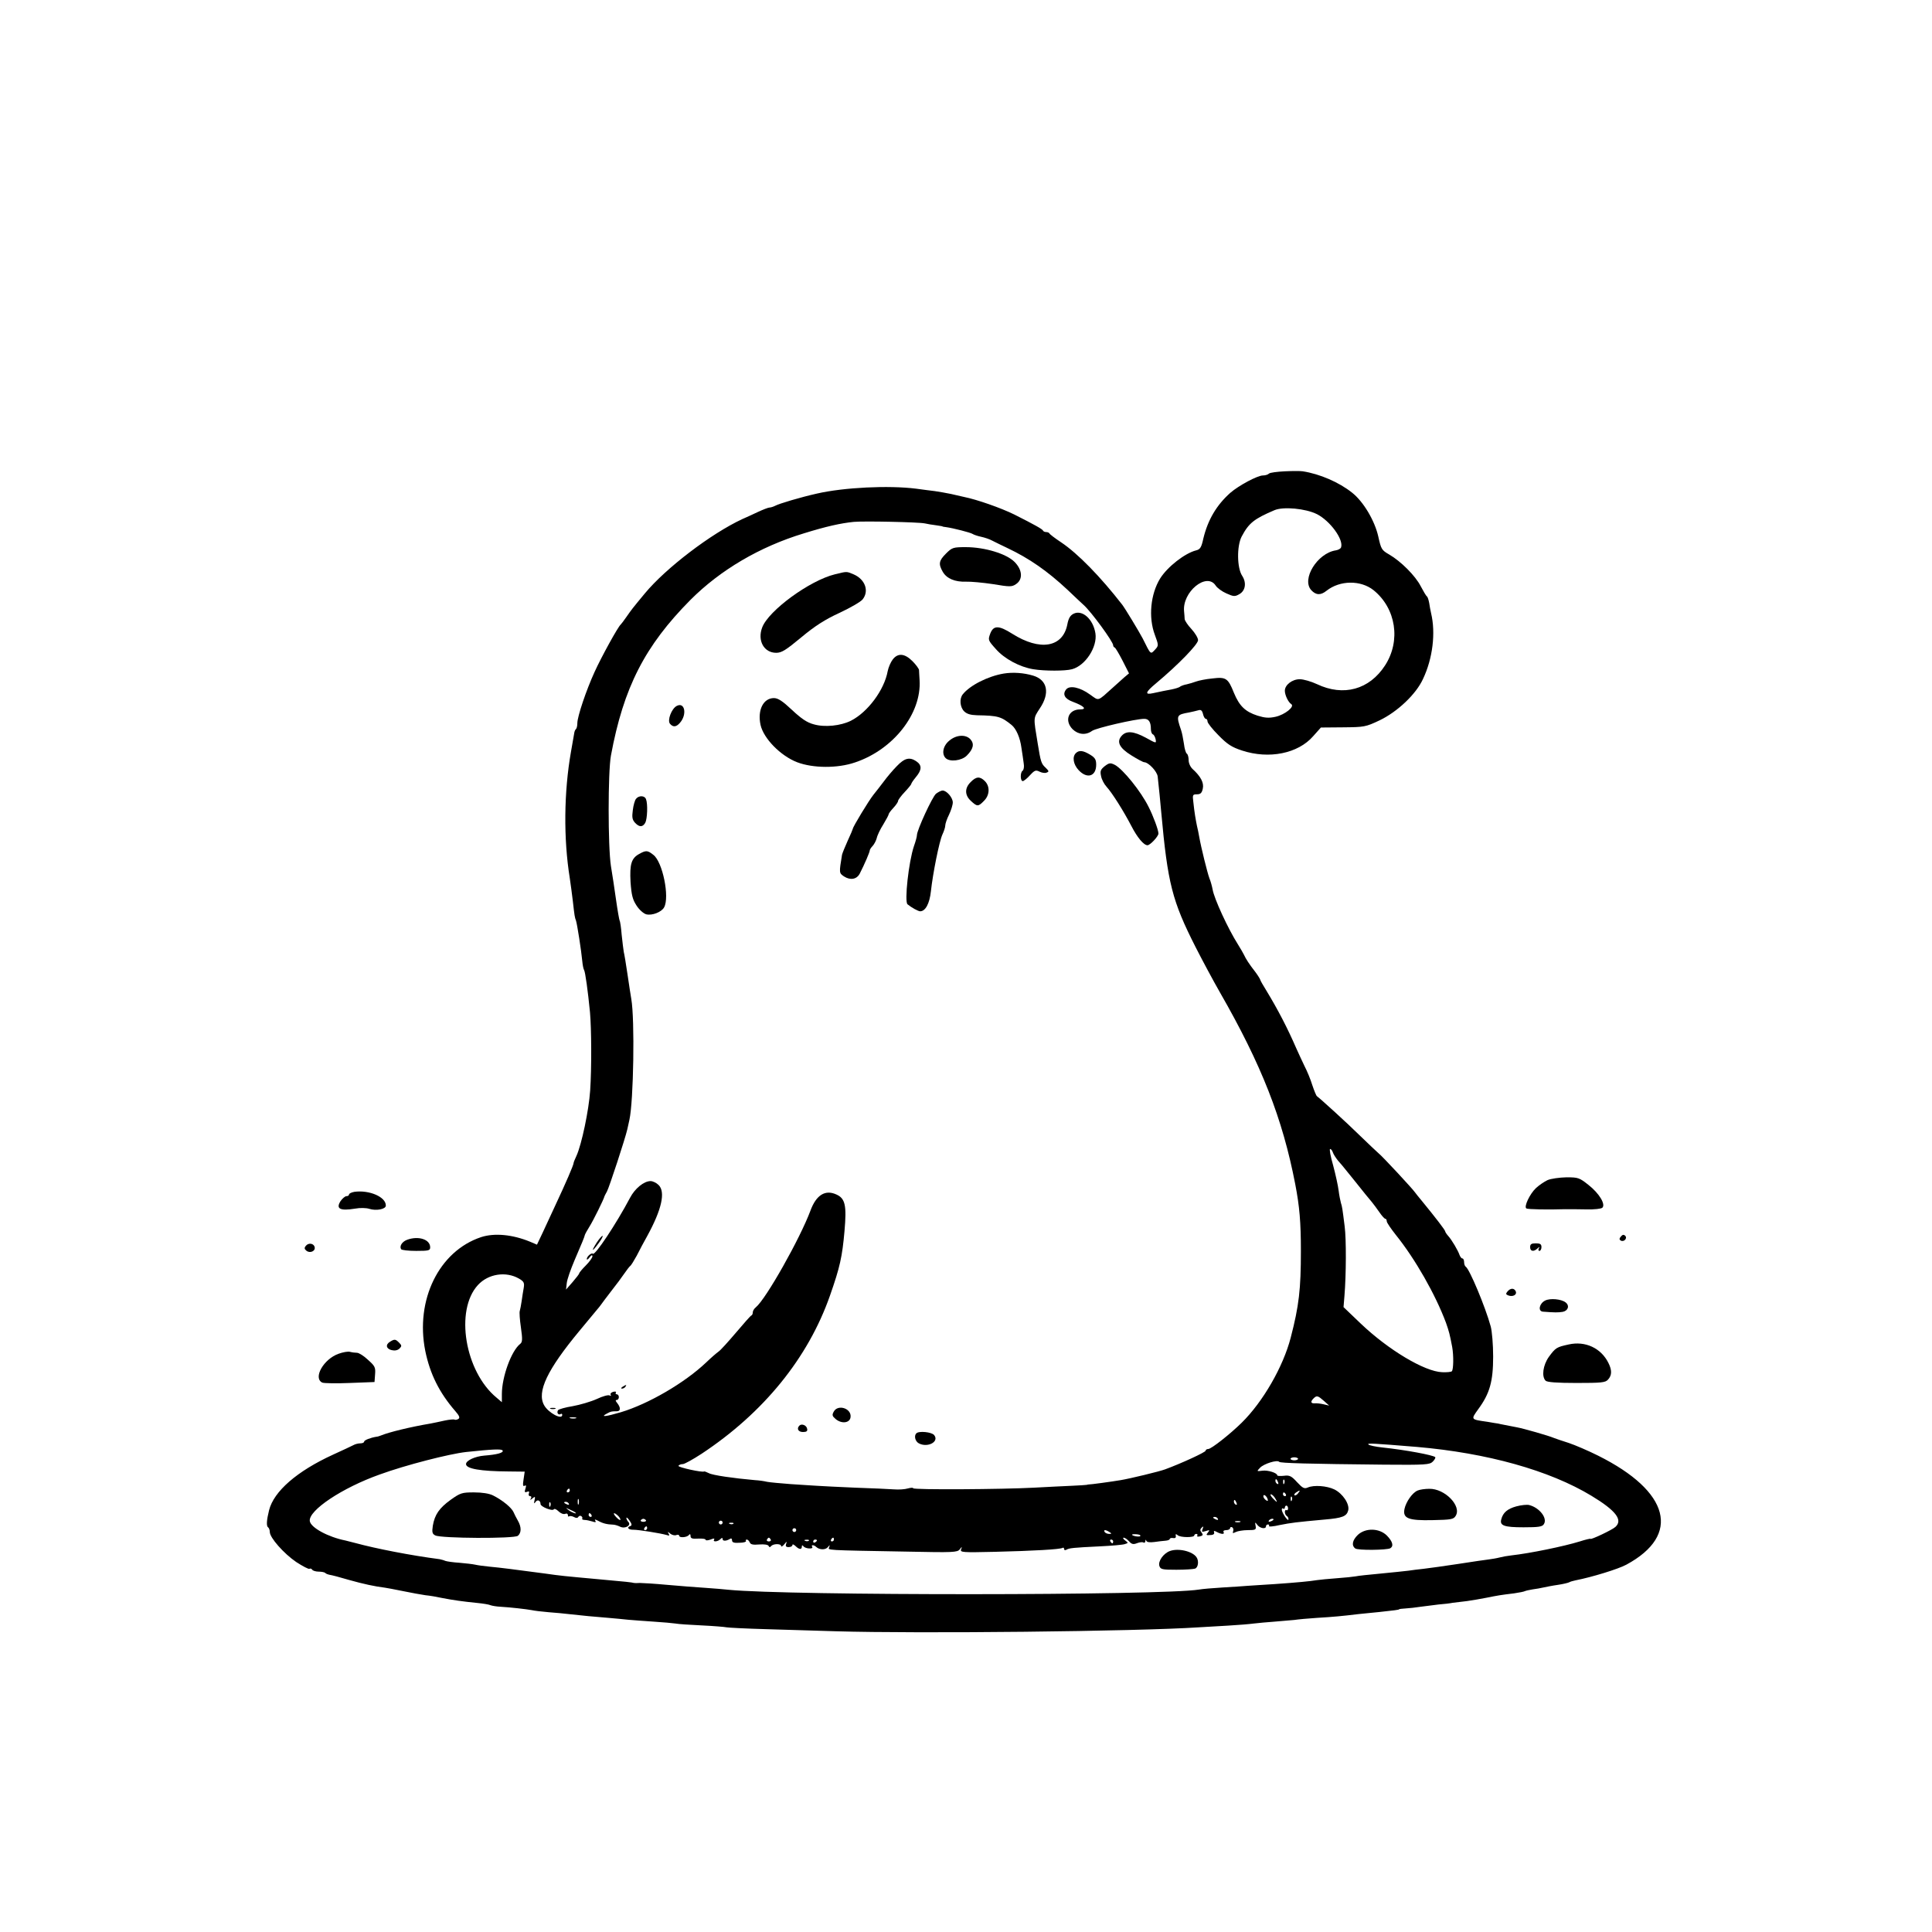<?xml version="1.0" standalone="no"?>
<!DOCTYPE svg PUBLIC "-//W3C//DTD SVG 20010904//EN"
 "http://www.w3.org/TR/2001/REC-SVG-20010904/DTD/svg10.dtd">
<svg version="1.0" xmlns="http://www.w3.org/2000/svg"
 width="1024pt" height="1024pt" viewBox="0 0 1024 1024"
 preserveAspectRatio="xMidYMid meet">
<g transform="translate(0,1024) scale(0.1,-0.1)"
fill="#000000" stroke="none">
<path d="M6810 7742 c-41 -2 -79 -7 -84 -12 -6 -6 -20 -10 -32 -10 -29 0 -128
-53 -173 -92 -73 -65 -119 -143 -143 -242 -10 -47 -17 -58 -38 -63 -60 -15
-152 -87 -191 -149 -51 -83 -63 -206 -28 -299 20 -54 20 -57 3 -76 -27 -29
-23 -32 -68 58 -19 36 -92 157 -108 178 -115 148 -235 271 -323 330 -33 22
-61 43 -63 48 -2 4 -10 7 -17 7 -7 0 -15 3 -17 8 -4 8 -43 30 -152 85 -71 35
-200 80 -266 93 -14 3 -45 10 -70 16 -25 5 -63 12 -85 15 -22 3 -67 8 -100 13
-144 18 -381 7 -525 -26 -85 -19 -200 -53 -222 -65 -10 -5 -23 -9 -29 -9 -7 0
-35 -11 -63 -24 -28 -13 -64 -30 -81 -37 -166 -77 -406 -260 -517 -394 -68
-82 -70 -85 -98 -125 -13 -19 -27 -37 -30 -40 -14 -11 -102 -171 -138 -250
-45 -98 -92 -238 -92 -273 0 -13 -3 -27 -7 -31 -4 -3 -8 -12 -9 -19 -1 -7 -9
-53 -18 -103 -37 -211 -40 -458 -6 -669 5 -33 12 -87 16 -120 9 -79 10 -87 17
-105 6 -18 28 -158 33 -213 2 -21 6 -43 10 -49 6 -10 20 -110 31 -223 8 -89 9
-296 1 -415 -7 -104 -45 -286 -73 -347 -8 -17 -15 -34 -15 -38 0 -10 -42 -107
-95 -220 -23 -49 -55 -118 -70 -151 l-29 -61 -35 15 c-94 39 -190 48 -261 25
-223 -74 -350 -333 -296 -603 25 -122 74 -221 159 -319 22 -25 26 -36 16 -42
-7 -4 -16 -6 -20 -3 -4 2 -27 0 -51 -5 -24 -6 -58 -12 -76 -16 -107 -18 -221
-46 -262 -63 -8 -3 -19 -7 -25 -7 -31 -5 -65 -18 -65 -26 0 -5 -9 -9 -20 -9
-11 0 -28 -4 -38 -10 -9 -5 -57 -27 -107 -50 -190 -87 -314 -194 -339 -295
-13 -52 -15 -84 -5 -90 5 -4 9 -15 9 -25 0 -30 74 -114 140 -159 34 -22 66
-39 70 -36 5 3 11 1 15 -5 3 -5 19 -10 34 -10 15 0 31 -3 35 -7 3 -4 14 -8 24
-10 9 -1 55 -13 102 -27 74 -21 139 -35 190 -41 8 -1 51 -9 95 -18 44 -9 98
-19 120 -22 22 -2 63 -9 90 -15 57 -11 105 -18 185 -26 30 -3 62 -8 70 -12 8
-3 32 -7 52 -8 54 -3 139 -13 166 -18 13 -3 53 -8 90 -11 37 -3 85 -7 107 -10
61 -7 144 -15 210 -20 33 -3 80 -7 105 -10 25 -2 86 -7 135 -10 50 -3 101 -8
115 -10 14 -3 77 -7 140 -10 63 -3 122 -8 130 -10 8 -2 105 -7 215 -10 110 -3
274 -8 365 -11 439 -13 1594 -1 1925 21 33 2 103 6 155 9 52 3 113 8 135 11
22 3 72 7 110 10 39 3 86 7 105 9 19 3 73 8 120 11 86 5 138 10 220 20 25 2
74 8 110 11 77 8 105 12 105 14 0 2 16 4 35 5 19 1 55 5 80 9 25 3 68 9 95 12
28 2 61 6 75 9 14 2 48 6 75 9 28 4 75 12 105 18 60 12 71 14 145 23 27 4 53
9 58 12 4 2 22 6 40 9 18 2 43 7 57 10 14 3 48 10 77 14 28 4 56 11 61 14 4 3
19 7 33 10 87 17 227 60 269 83 291 157 231 388 -150 578 -52 26 -122 56 -155
67 -33 10 -69 23 -80 27 -25 11 -161 50 -195 56 -40 8 -95 18 -100 20 -3 0
-27 4 -55 9 -91 13 -90 11 -50 67 61 83 79 147 79 279 0 63 -6 135 -13 160
-29 105 -112 303 -132 316 -5 3 -9 14 -9 25 0 10 -4 19 -9 19 -5 0 -11 8 -15
18 -8 24 -41 80 -60 101 -9 10 -16 21 -16 24 0 7 -51 73 -123 161 -18 21 -34
42 -37 46 -11 17 -176 195 -195 209 -10 9 -54 50 -96 91 -69 68 -211 197 -229
210 -4 3 -15 30 -25 60 -9 30 -28 75 -41 100 -12 25 -32 68 -44 95 -46 106
-97 204 -157 303 -18 29 -33 55 -33 58 0 3 -12 23 -27 43 -32 41 -50 69 -60
91 -4 8 -18 33 -32 55 -52 82 -126 242 -134 291 -3 16 -10 43 -17 59 -11 30
-44 163 -54 220 -3 17 -8 43 -12 58 -7 35 -13 68 -19 125 -5 39 -4 42 19 42
19 0 26 7 31 30 7 31 -11 65 -54 104 -12 11 -21 31 -21 47 0 15 -4 30 -9 34
-6 3 -13 27 -16 53 -4 26 -10 58 -15 72 -27 79 -25 82 43 94 15 3 36 8 47 11
15 5 21 0 26 -19 3 -14 10 -26 15 -26 5 0 9 -6 9 -14 0 -8 26 -41 58 -73 47
-48 70 -63 125 -81 143 -47 297 -16 377 76 l41 46 117 1 c113 1 120 2 194 37
94 45 193 138 230 219 52 109 68 245 43 349 -3 14 -8 38 -10 54 -3 16 -8 32
-12 35 -5 3 -19 28 -33 54 -28 55 -105 132 -167 168 -40 23 -43 28 -58 96 -19
84 -79 185 -139 232 -69 55 -171 99 -261 113 -11 2 -54 2 -95 0z m170 -227
c70 -36 142 -134 128 -176 -2 -7 -15 -14 -28 -16 -98 -15 -183 -153 -130 -211
25 -27 50 -28 81 -3 71 56 181 57 249 3 119 -96 146 -268 61 -399 -83 -128
-220 -166 -361 -99 -30 14 -71 26 -91 26 -40 0 -79 -30 -79 -61 0 -23 18 -61
34 -71 20 -13 -34 -56 -83 -67 -36 -8 -57 -6 -96 6 -65 21 -96 51 -125 121
-31 78 -42 85 -115 76 -33 -3 -71 -11 -85 -16 -14 -5 -36 -12 -50 -15 -13 -2
-29 -8 -35 -12 -5 -5 -26 -11 -45 -15 -34 -6 -47 -9 -99 -20 -45 -10 -41 5 17
53 116 97 222 206 222 228 0 12 -16 38 -35 59 -19 20 -35 44 -36 53 0 9 -2 27
-3 40 -11 103 119 210 167 138 8 -13 34 -32 57 -42 38 -17 45 -18 69 -4 32 18
39 60 15 97 -28 42 -29 158 -3 208 38 72 66 94 174 140 47 20 165 9 225 -21z
m-2079 -49 c14 -3 41 -8 60 -10 19 -3 34 -5 34 -6 0 -1 9 -3 20 -4 37 -5 130
-29 140 -36 6 -4 26 -11 45 -15 19 -4 46 -13 60 -21 14 -7 50 -25 80 -39 116
-55 212 -122 318 -221 40 -38 78 -74 85 -80 39 -34 157 -195 157 -214 0 -5 3
-10 8 -12 4 -1 23 -33 42 -70 l34 -67 -25 -21 c-13 -12 -40 -36 -59 -53 -86
-77 -73 -73 -123 -38 -52 38 -107 50 -126 27 -21 -26 -8 -50 36 -66 59 -22 76
-40 38 -40 -62 0 -85 -59 -40 -105 30 -29 70 -33 103 -9 23 16 232 64 277 64
24 0 35 -17 35 -55 0 -13 5 -25 10 -27 6 -2 12 -13 15 -26 4 -23 4 -23 -52 8
-65 35 -103 38 -128 10 -28 -31 -13 -64 52 -104 32 -20 62 -36 68 -36 23 -1
68 -49 71 -76 7 -61 14 -136 19 -191 34 -375 58 -469 182 -713 35 -69 93 -177
129 -240 221 -385 332 -669 399 -1016 23 -119 30 -203 30 -354 0 -203 -10
-291 -54 -460 -40 -154 -147 -340 -260 -451 -61 -60 -161 -139 -177 -139 -7 0
-14 -4 -14 -9 0 -8 -128 -67 -215 -99 -29 -11 -186 -49 -235 -57 -47 -8 -164
-24 -170 -23 -3 0 -7 -1 -10 -2 -3 -1 -39 -3 -80 -5 -41 -2 -131 -6 -200 -10
-167 -9 -640 -12 -640 -3 0 4 -13 3 -28 -1 -16 -5 -49 -7 -74 -5 -26 2 -118 6
-205 9 -87 4 -178 8 -203 10 -25 1 -88 6 -140 9 -52 4 -108 9 -124 12 -16 4
-45 8 -65 9 -113 10 -225 26 -244 37 -12 6 -23 10 -25 9 -7 -7 -141 22 -136
30 3 5 13 9 23 9 9 0 54 25 100 55 328 217 564 507 680 838 53 151 65 206 77
342 12 136 4 173 -43 194 -59 27 -107 -2 -138 -87 -55 -147 -235 -467 -289
-511 -9 -7 -16 -19 -16 -26 0 -8 -3 -15 -7 -17 -5 -1 -41 -43 -82 -91 -41 -48
-82 -94 -93 -101 -10 -7 -40 -33 -66 -58 -114 -108 -305 -219 -451 -263 -82
-24 -112 -27 -74 -7 20 11 24 12 52 12 21 0 22 19 2 44 -9 11 -10 16 -2 16 6
0 11 7 11 15 0 8 -5 15 -11 15 -5 0 -8 4 -5 9 4 5 -3 7 -14 4 -11 -3 -17 -10
-13 -16 3 -6 1 -7 -6 -3 -6 4 -37 -4 -68 -19 -31 -14 -89 -31 -128 -38 -38 -6
-73 -16 -77 -21 -9 -13 1 -28 13 -21 5 4 9 1 9 -4 0 -29 -74 11 -96 51 -40 71
17 189 187 394 46 55 94 113 107 129 12 17 41 55 64 85 24 30 54 71 67 90 13
19 27 37 31 40 5 3 20 28 35 55 14 28 39 75 56 105 76 139 97 232 60 269 -12
12 -31 21 -43 21 -35 0 -83 -39 -109 -89 -73 -138 -186 -308 -197 -296 -7 7
-32 -15 -32 -28 0 -6 7 -2 15 9 9 12 14 14 15 6 0 -8 -16 -30 -35 -49 -19 -19
-35 -38 -35 -42 0 -3 -16 -24 -35 -46 l-35 -40 4 35 c2 19 21 73 41 120 43
100 52 122 55 135 2 6 13 26 25 45 19 30 76 145 79 160 1 3 7 14 13 25 12 22
97 281 108 330 4 17 9 39 11 50 22 99 29 531 10 640 -3 17 -12 75 -20 130 -8
55 -17 109 -20 120 -2 12 -7 52 -11 90 -3 38 -8 72 -11 76 -2 4 -11 54 -19
111 -8 57 -20 137 -27 178 -16 104 -16 496 0 585 67 362 180 582 422 826 158
158 366 281 600 352 119 37 196 54 265 61 53 5 343 -1 376 -8z m2163 -3333 c3
-10 16 -30 28 -45 13 -14 30 -35 38 -45 8 -10 33 -41 55 -68 47 -59 64 -80 86
-106 9 -11 27 -35 40 -54 13 -19 27 -35 32 -35 4 0 7 -6 7 -13 0 -7 22 -39 48
-72 103 -128 210 -316 266 -466 16 -46 20 -60 33 -129 8 -45 7 -119 -2 -128
-4 -4 -27 -6 -51 -5 -93 3 -285 118 -431 257 l-92 88 5 61 c9 109 10 299 1
367 -12 95 -13 103 -20 125 -3 11 -9 40 -12 65 -3 25 -16 84 -29 133 -14 48
-21 87 -16 87 5 0 11 -8 14 -17z m-4313 -670 c26 -15 29 -23 25 -48 -3 -16 -8
-48 -11 -70 -3 -22 -8 -46 -10 -53 -3 -7 0 -47 6 -88 9 -63 8 -78 -4 -87 -47
-37 -97 -175 -97 -266 l0 -43 -28 24 c-168 138 -222 463 -99 597 55 60 149 74
218 34z m4266 -648 l28 -25 -30 7 c-16 4 -38 6 -47 5 -21 -1 -23 9 -6 26 17
17 23 15 55 -13z m-3964 -92 c-7 -2 -21 -2 -30 0 -10 3 -4 5 12 5 17 0 24 -2
18 -5z m4457 -152 c371 -32 702 -124 925 -259 129 -78 168 -128 127 -165 -17
-16 -132 -70 -132 -63 0 2 -26 -4 -57 -14 -84 -26 -264 -63 -363 -74 -19 -2
-47 -7 -62 -11 -15 -4 -40 -8 -55 -10 -15 -2 -89 -12 -163 -24 -74 -11 -157
-23 -185 -26 -27 -3 -63 -7 -80 -10 -16 -2 -82 -9 -145 -15 -63 -6 -124 -12
-135 -15 -11 -2 -56 -7 -100 -10 -44 -3 -91 -8 -105 -10 -35 -6 -109 -13 -225
-21 -55 -3 -118 -8 -140 -9 -22 -2 -83 -6 -135 -9 -52 -3 -109 -8 -125 -11
-197 -32 -2174 -33 -2495 -1 -19 2 -73 7 -120 10 -47 3 -138 10 -204 16 -65 6
-130 10 -145 10 -14 -1 -28 -1 -31 0 -9 3 -44 7 -180 19 -197 18 -208 19 -292
31 -166 22 -235 31 -290 36 -32 3 -68 8 -80 11 -13 3 -50 7 -83 10 -33 2 -67
7 -75 10 -8 4 -22 7 -30 9 -154 20 -337 56 -444 85 -22 6 -46 12 -55 14 -91
18 -184 68 -189 103 -8 56 171 176 371 247 137 50 368 109 457 119 142 15 188
17 194 8 7 -12 -31 -22 -97 -27 -49 -4 -97 -26 -97 -45 0 -25 78 -38 223 -39
l88 -1 -6 -41 c-5 -30 -3 -39 5 -34 9 5 10 1 5 -15 -6 -18 -4 -22 8 -17 11 4
14 2 10 -9 -3 -7 0 -14 7 -14 6 0 8 -5 4 -12 -6 -10 -4 -10 8 0 14 12 16 10
11 -10 -4 -18 -2 -20 6 -8 10 14 26 7 26 -12 0 -14 63 -39 70 -28 3 5 14 1 25
-10 11 -11 26 -17 35 -14 8 4 15 1 15 -7 0 -7 3 -9 6 -6 4 3 15 2 25 -3 12 -7
20 -7 24 0 4 6 11 8 16 4 5 -3 7 -9 5 -13 -3 -3 3 -7 12 -7 9 0 28 -4 41 -8
17 -6 22 -5 16 4 -5 8 -1 8 16 -1 23 -13 46 -19 79 -20 8 0 25 -5 37 -11 27
-13 61 8 43 26 -5 5 -10 15 -10 20 0 6 8 0 17 -14 12 -17 13 -25 5 -28 -23 -7
-12 -21 16 -20 27 0 140 -18 176 -28 14 -5 16 -3 10 7 -7 12 -5 12 9 0 9 -7
24 -11 32 -7 8 3 15 1 15 -4 0 -12 43 -9 52 5 5 6 8 4 8 -6 0 -13 9 -16 40
-14 22 1 40 -1 40 -6 0 -5 12 -4 26 1 16 7 23 7 19 0 -9 -14 19 -12 33 2 8 8
12 9 12 1 0 -12 18 -12 38 0 7 5 12 3 12 -7 0 -11 10 -15 39 -13 22 0 37 5 35
9 -3 4 -1 8 4 8 6 0 12 -7 16 -15 4 -11 17 -14 50 -11 27 2 47 -1 50 -8 3 -7
7 -8 13 -1 11 14 53 14 53 1 0 -6 8 -2 17 9 13 16 15 17 10 3 -5 -13 -1 -18
13 -18 11 0 20 5 20 11 0 6 7 3 16 -5 19 -19 34 -21 34 -3 0 8 3 8 8 2 9 -14
55 -17 47 -4 -8 12 8 12 21 0 17 -16 49 -17 62 -1 11 13 11 13 7 0 -6 -17 -34
-16 419 -24 237 -5 260 -4 273 12 12 16 13 16 7 0 -6 -16 7 -17 178 -13 206 5
347 13 360 21 4 3 8 0 8 -6 0 -6 5 -8 12 -4 15 9 34 11 177 18 62 3 122 8 133
12 19 6 19 6 1 20 -10 7 -13 14 -7 14 6 0 19 -9 28 -19 14 -16 23 -18 43 -10
13 5 29 7 34 3 5 -3 9 1 10 8 0 9 2 9 5 1 3 -7 18 -9 42 -6 20 3 47 6 60 7 12
1 22 5 22 9 0 4 8 7 18 5 10 -2 16 2 14 11 -2 11 0 12 10 4 15 -13 88 -13 88
-1 0 4 5 8 11 8 5 0 8 -4 5 -9 -4 -5 3 -7 14 -4 16 4 18 8 9 20 -9 11 -9 17 0
26 10 9 11 8 5 -7 -6 -16 -4 -17 17 -11 21 7 22 6 11 -8 -11 -13 -9 -15 13
-13 16 0 23 6 20 14 -3 9 0 10 15 2 24 -13 43 -13 35 0 -3 6 3 10 14 10 12 0
21 5 21 11 0 5 5 7 11 4 6 -4 8 -13 5 -21 -4 -11 -2 -12 14 -4 10 5 39 10 64
10 41 0 45 2 41 23 -4 20 -3 21 9 5 14 -19 46 -24 46 -8 0 6 5 10 11 10 5 0 8
-4 5 -8 -3 -5 23 -3 57 5 61 12 84 15 237 29 95 8 118 17 126 49 8 33 -29 89
-74 111 -40 19 -108 24 -140 10 -19 -8 -27 -4 -57 28 -30 33 -40 38 -70 34
-19 -2 -35 -1 -35 2 0 13 -49 29 -79 25 -31 -4 -31 -4 -12 16 20 21 91 43 101
31 5 -7 157 -11 556 -15 220 -2 242 0 258 16 10 10 16 21 13 24 -12 11 -157
38 -279 51 -37 4 -71 11 -75 16 -8 8 25 6 257 -13z m-630 -63 c0 -4 -9 -8 -20
-8 -11 0 -20 4 -20 8 0 4 9 8 20 8 11 0 20 -4 20 -8z m-106 -124 c3 -8 2 -12
-4 -9 -6 3 -10 10 -10 16 0 14 7 11 14 -7z m33 -6 c-3 -8 -6 -5 -6 6 -1 11 2
17 5 13 3 -3 4 -12 1 -19z m-3787 -38 c0 -5 -5 -10 -11 -10 -5 0 -7 5 -4 10 3
6 8 10 11 10 2 0 4 -4 4 -10z m3860 -15 c-7 -9 -15 -13 -19 -10 -3 3 1 10 9
15 21 14 24 12 10 -5z m-65 -5 c3 -5 1 -10 -4 -10 -6 0 -11 5 -11 10 0 6 2 10
4 10 3 0 8 -4 11 -10z m-95 -33 c0 -4 -6 -2 -14 5 -8 7 -12 17 -9 22 5 8 23
-12 23 -27z m38 13 c7 -11 11 -20 9 -20 -2 0 -12 9 -22 20 -10 11 -14 20 -9
20 5 0 15 -9 22 -20z m89 -12 c-3 -8 -6 -5 -6 6 -1 11 2 17 5 13 3 -3 4 -12 1
-19z m-3780 -20 c-3 -7 -5 -2 -5 12 0 14 2 19 5 13 2 -7 2 -19 0 -25z m3487 6
c3 -8 2 -12 -4 -9 -6 3 -10 10 -10 16 0 14 7 11 14 -7z m-3637 -16 c-3 -8 -6
-5 -6 6 -1 11 2 17 5 13 3 -3 4 -12 1 -19z m98 12 c3 -6 -1 -7 -9 -4 -18 7
-21 14 -7 14 6 0 13 -4 16 -10z m3812 -25 c0 -8 -4 -12 -9 -9 -4 3 -8 -2 -8
-10 0 -8 5 -18 10 -21 6 -3 10 -12 9 -18 0 -15 -32 30 -35 49 -1 8 2 12 7 8 5
-3 9 0 9 5 0 6 4 11 8 11 5 0 9 -7 9 -15z m-3778 -21 c14 -12 -19 -1 -35 12
-18 14 -18 14 6 3 14 -6 27 -13 29 -15z m86 -14 c3 -5 1 -10 -4 -10 -6 0 -11
5 -11 10 0 6 2 10 4 10 3 0 8 -4 11 -10z m142 -5 c8 -9 13 -18 11 -21 -3 -2
-13 5 -23 16 -21 23 -11 27 12 5z m3178 -15 c3 -6 -1 -7 -9 -4 -18 7 -21 14
-7 14 6 0 13 -4 16 -10z m-3031 -8 c2 -4 -4 -8 -14 -8 -10 0 -16 4 -14 8 3 4
9 8 14 8 5 0 11 -4 14 -8z m3326 4 c0 -2 -7 -7 -16 -10 -8 -3 -12 -2 -9 4 6
10 25 14 25 6z m-2920 -16 c0 -5 -4 -10 -10 -10 -5 0 -10 5 -10 10 0 6 5 10
10 10 6 0 10 -4 10 -10z m2743 3 c-7 -2 -19 -2 -25 0 -7 3 -2 5 12 5 14 0 19
-2 13 -5z m-2686 -9 c-3 -3 -12 -4 -19 -1 -8 3 -5 6 6 6 11 1 17 -2 13 -5z
m-457 -24 c0 -5 -5 -10 -11 -10 -5 0 -7 5 -4 10 3 6 8 10 11 10 2 0 4 -4 4
-10z m790 -10 c0 -5 -4 -10 -10 -10 -5 0 -10 5 -10 10 0 6 5 10 10 10 6 0 10
-4 10 -10z m1660 -10 c13 -8 13 -10 -2 -10 -9 0 -20 5 -23 10 -8 13 5 13 25 0z
m164 -21 c-4 -7 -44 0 -44 7 0 2 11 3 24 2 14 -1 23 -5 20 -9z m-1959 -19 c3
-5 -1 -10 -10 -10 -9 0 -13 5 -10 10 3 6 8 10 10 10 2 0 7 -4 10 -10z m335 0
c0 -5 -5 -10 -11 -10 -5 0 -7 5 -4 10 3 6 8 10 11 10 2 0 4 -4 4 -10z m-133
-6 c-3 -3 -12 -4 -19 -1 -8 3 -5 6 6 6 11 1 17 -2 13 -5z m43 2 c0 -3 -4 -8
-10 -11 -5 -3 -10 -1 -10 4 0 6 5 11 10 11 6 0 10 -2 10 -4z m1570 -6 c0 -5
-2 -10 -4 -10 -3 0 -8 5 -11 10 -3 6 -1 10 4 10 6 0 11 -4 11 -10z"/>
<path d="M5014 7306 c-38 -38 -41 -55 -17 -97 21 -36 65 -54 123 -52 25 1 89
-5 143 -13 89 -15 100 -15 122 0 38 25 34 76 -8 118 -43 43 -158 78 -258 78
-67 0 -73 -2 -105 -34z"/>
<path d="M4425 7196 c-134 -33 -351 -192 -385 -281 -27 -70 9 -135 74 -135 29
0 51 14 133 82 72 60 125 94 203 130 58 27 113 59 122 71 36 45 13 107 -48
133 -38 16 -34 16 -99 0z"/>
<path d="M5690 6987 c-18 -9 -27 -25 -33 -57 -24 -122 -145 -142 -292 -49 -71
45 -99 45 -116 2 -13 -35 -13 -36 30 -84 45 -51 125 -94 197 -106 61 -10 170
-10 206 0 71 19 135 118 124 190 -12 76 -70 127 -116 104z"/>
<path d="M4732 6745 c-11 -14 -23 -42 -27 -62 -18 -100 -106 -218 -195 -263
-54 -27 -139 -36 -197 -19 -35 9 -66 30 -115 76 -50 47 -74 63 -96 63 -56 0
-88 -63 -71 -142 16 -72 106 -164 194 -198 84 -32 214 -33 307 -1 203 68 353
259 342 436 -1 22 -3 46 -3 54 -1 7 -16 28 -35 47 -41 41 -77 44 -104 9z"/>
<path d="M5320 6670 c-84 -14 -180 -63 -217 -110 -19 -23 -15 -68 7 -90 14
-14 34 -20 68 -21 113 -2 128 -7 183 -51 25 -20 46 -68 53 -123 4 -27 10 -64
12 -82 3 -17 0 -34 -6 -38 -13 -8 -13 -55 1 -55 5 0 23 14 38 31 25 27 31 29
51 19 12 -6 29 -9 37 -5 14 5 13 8 -5 26 -23 21 -26 30 -42 129 -23 140 -24
131 11 185 55 81 41 151 -35 174 -50 15 -107 19 -156 11z"/>
<path d="M3586 6498 c-27 -15 -50 -76 -35 -94 16 -19 33 -18 52 4 40 44 27
114 -17 90z"/>
<path d="M5031 6314 c-33 -27 -41 -70 -19 -92 22 -22 85 -14 112 13 35 35 41
62 20 86 -25 28 -76 25 -113 -7z"/>
<path d="M5702 6248 c-20 -20 -13 -60 15 -90 45 -48 93 -33 93 29 0 27 -6 37
-32 53 -38 23 -59 25 -76 8z"/>
<path d="M4754 6180 c-22 -22 -52 -58 -69 -81 -16 -22 -42 -54 -56 -72 -24
-30 -109 -170 -109 -180 0 -2 -12 -31 -27 -63 -15 -33 -28 -66 -30 -74 -16
-97 -16 -97 10 -115 34 -22 68 -16 84 15 26 51 53 114 53 123 0 4 7 15 15 23
8 9 18 27 22 42 3 15 19 48 35 73 15 25 28 49 28 53 0 4 11 19 25 34 14 15 25
31 25 37 0 5 16 27 35 47 19 20 35 40 35 43 0 4 11 20 25 37 31 37 32 62 3 82
-36 25 -63 19 -104 -24z"/>
<path d="M5855 6179 c-22 -18 -25 -26 -19 -53 3 -17 16 -42 29 -56 30 -33 91
-130 132 -209 31 -60 65 -101 85 -101 14 0 58 47 58 62 0 19 -28 94 -52 141
-41 83 -136 200 -179 223 -24 12 -30 11 -54 -7z"/>
<path d="M5145 6095 c-33 -32 -32 -70 1 -100 33 -31 39 -31 69 0 31 30 33 77
5 105 -26 26 -46 25 -75 -5z"/>
<path d="M4961 6033 c-20 -17 -101 -193 -101 -219 0 -8 -7 -34 -16 -59 -28
-83 -51 -294 -34 -308 22 -18 57 -37 67 -37 28 0 50 41 57 106 10 93 44 264
61 301 8 17 15 38 15 47 0 10 9 36 20 58 11 23 20 52 20 65 0 25 -32 63 -54
63 -8 0 -23 -8 -35 -17z"/>
<path d="M3371 6006 c-6 -7 -14 -34 -17 -60 -5 -37 -3 -50 11 -66 23 -25 41
-25 55 -1 11 21 14 100 4 125 -7 20 -38 21 -53 2z"/>
<path d="M3390 5715 c-44 -23 -53 -55 -48 -150 5 -70 11 -93 32 -125 14 -22
37 -42 51 -46 31 -8 82 12 95 37 30 54 -8 241 -57 278 -30 24 -39 25 -73 6z"/>
<path d="M3162 3653 c-31 -49 -24 -50 11 -2 16 21 25 39 20 39 -4 -1 -18 -17
-31 -37z"/>
<path d="M3300 2890 c-9 -6 -10 -10 -3 -10 6 0 15 5 18 10 8 12 4 12 -15 0z"/>
<path d="M2918 2773 c6 -2 18 -2 25 0 6 3 1 5 -13 5 -14 0 -19 -2 -12 -5z"/>
<path d="M4419 2758 c-10 -18 -8 -24 11 -40 32 -26 74 -20 78 10 7 47 -67 71
-89 30z"/>
<path d="M4237 2684 c-16 -16 -6 -34 19 -34 19 0 25 5 22 17 -3 19 -29 29 -41
17z"/>
<path d="M4857 2643 c-14 -13 -6 -43 13 -53 47 -25 110 9 81 44 -13 16 -81 23
-94 9z"/>
<path d="M7514 2340 c-28 -11 -62 -60 -70 -98 -10 -50 21 -62 150 -59 96 2
110 4 121 22 34 52 -57 146 -140 144 -22 0 -50 -4 -61 -9z"/>
<path d="M2389 2291 c-61 -44 -85 -79 -95 -138 -5 -34 -3 -43 13 -51 30 -16
419 -18 438 -2 19 16 19 47 0 80 -8 14 -19 35 -24 47 -11 23 -58 62 -108 87
-20 10 -57 16 -101 16 -64 0 -72 -3 -123 -39z"/>
<path d="M8037 2256 c-47 -13 -71 -33 -80 -69 -9 -33 15 -42 118 -42 81 0 100
3 108 17 20 31 -23 87 -78 101 -11 3 -42 0 -68 -7z"/>
<path d="M7197 2105 c-29 -28 -35 -56 -14 -72 13 -11 169 -9 186 1 19 12 12
36 -18 67 -40 40 -113 42 -154 4z"/>
<path d="M6200 2019 c-34 -13 -63 -54 -55 -79 6 -18 15 -20 90 -20 46 0 90 3
99 6 17 6 21 41 8 60 -21 32 -97 50 -142 33z"/>
<path d="M8202 3985 c-17 -8 -45 -27 -61 -42 -33 -31 -65 -99 -51 -108 8 -5
114 -7 205 -4 22 0 73 0 114 -1 42 -1 78 3 84 9 18 18 -17 76 -73 120 -49 39
-55 41 -118 41 -37 -1 -82 -7 -100 -15z"/>
<path d="M1878 3923 c-16 -3 -28 -9 -28 -14 0 -5 -6 -9 -14 -9 -7 0 -21 -12
-31 -26 -26 -41 -3 -53 77 -40 26 5 60 4 75 -1 37 -12 88 -2 88 17 1 46 -88
84 -167 73z"/>
<path d="M8591 3686 c-9 -10 -9 -16 -1 -21 17 -10 37 12 24 25 -8 8 -15 6 -23
-4z"/>
<path d="M2158 3669 c-27 -10 -42 -34 -32 -50 3 -5 39 -9 80 -9 67 0 74 2 74
19 0 42 -62 62 -122 40z"/>
<path d="M1621 3637 c-9 -11 -8 -17 3 -26 18 -15 48 -3 44 18 -4 21 -32 26
-47 8z"/>
<path d="M8110 3630 c0 -23 19 -26 39 -7 11 10 13 10 7 0 -4 -7 -2 -13 3 -13
6 0 11 9 11 20 0 16 -7 20 -30 20 -23 0 -30 -4 -30 -20z"/>
<path d="M7990 3395 c-10 -12 -9 -16 4 -21 24 -9 47 3 40 21 -8 19 -28 19 -44
0z"/>
<path d="M8190 3347 c-31 -15 -40 -56 -13 -59 64 -5 81 -5 106 -1 29 6 37 33
15 50 -23 18 -82 23 -108 10z"/>
<path d="M2068 3129 c-26 -15 -22 -38 8 -45 17 -4 31 -1 41 8 13 13 13 17 -2
32 -19 19 -24 19 -47 5z"/>
<path d="M8314 3114 c-64 -14 -69 -17 -105 -66 -31 -44 -39 -104 -17 -126 8
-8 59 -12 163 -12 134 0 154 2 168 18 21 23 21 50 2 88 -39 79 -123 118 -211
98z"/>
<path d="M1795 3065 c-80 -28 -137 -129 -87 -153 9 -4 76 -5 147 -2 l130 5 3
41 c3 37 -1 44 -38 77 -22 21 -48 37 -58 37 -9 0 -26 2 -37 5 -11 3 -38 -2
-60 -10z"/>
</g>
</svg>
